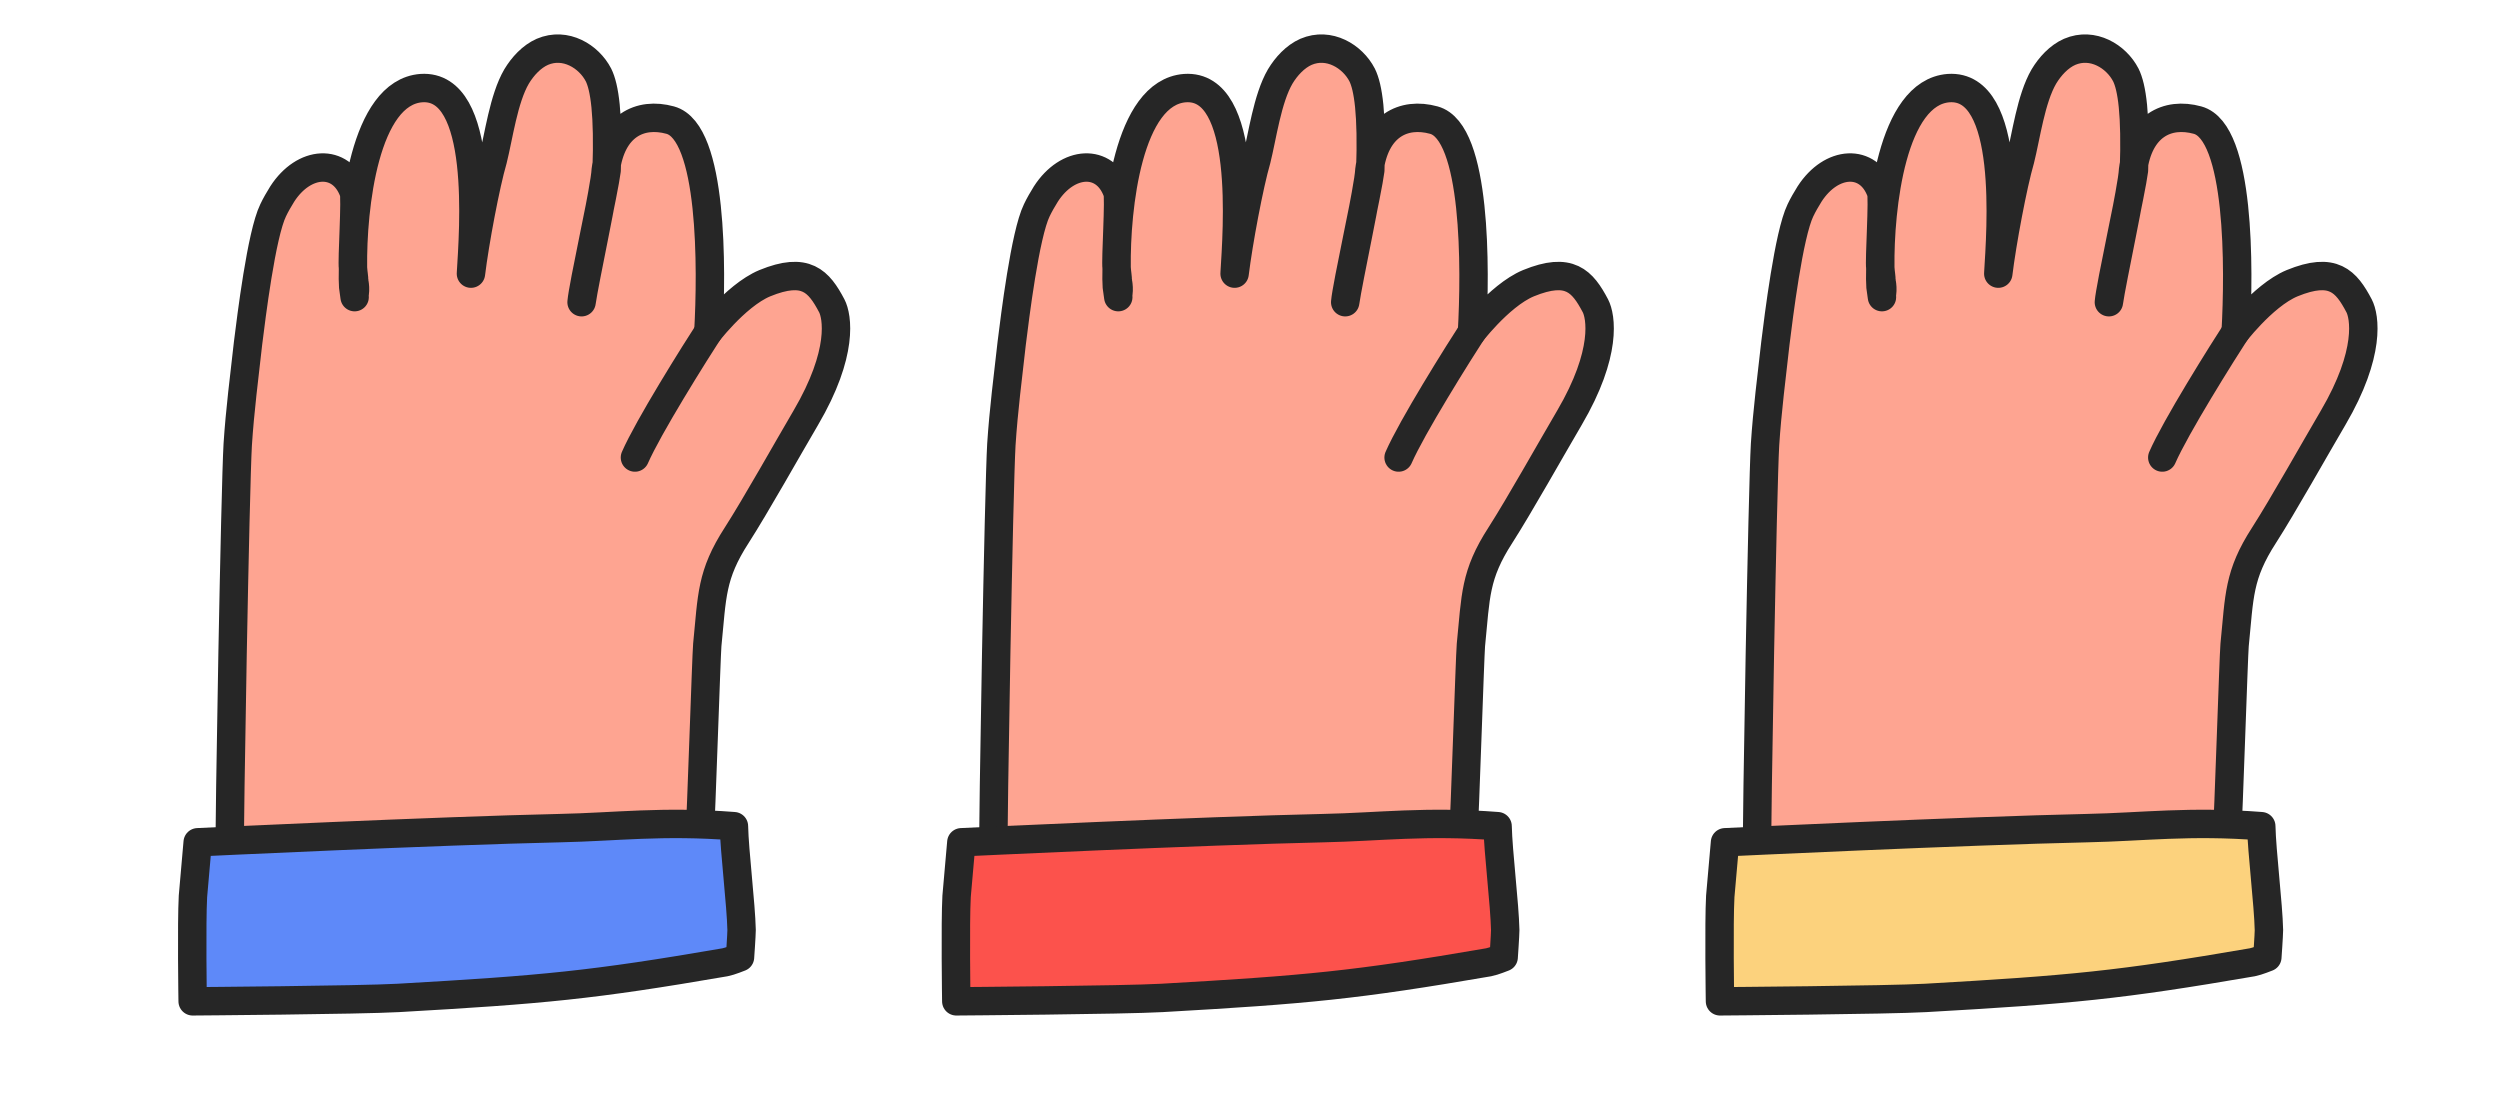 <?xml version="1.0" encoding="UTF-8"?> <svg xmlns="http://www.w3.org/2000/svg" width="132" height="58" viewBox="0 0 132 58" fill="none"><path d="M18.675 10.095C18.804 10.419 18.574 13.755 18.639 14.147C18.626 14.596 18.634 14.909 18.649 15.142C18.676 15.372 18.705 15.549 18.724 15.689C18.735 15.621 18.698 15.577 18.73 15.491C18.759 15.274 18.743 15.094 18.711 14.904C18.706 14.879 18.715 14.864 18.697 14.842C18.703 14.644 18.653 14.432 18.636 14.134C18.594 10.98 19.241 4.882 22.246 4.652C25.619 4.427 25 12.212 24.866 14.448C25.068 12.787 25.641 9.738 26.021 8.442C26.334 7.2 26.59 5.21 27.275 4.039C27.596 3.505 28.066 2.988 28.637 2.736C29.854 2.215 31.095 2.975 31.601 3.959C31.923 4.606 32.134 6.013 32.03 8.991C31.903 10.019 30.779 15.087 30.707 15.957C30.863 14.831 31.953 9.837 31.981 9.003C32.28 6.636 33.788 5.902 35.388 6.342C37.645 6.956 37.588 14.228 37.402 17.527C37.142 17.877 38.792 15.614 40.383 14.953C42.551 14.065 43.234 14.85 43.918 16.147C44.204 16.697 44.563 18.622 42.545 22.061C41.597 23.674 39.911 26.681 38.901 28.256C37.542 30.359 37.603 31.461 37.344 34.055C37.297 34.526 36.996 43.733 36.959 43.741C36.567 43.807 20.109 44.271 12.128 45.561C12.1 43.31 12.418 25.763 12.552 23.474C12.669 21.674 12.897 19.901 13.097 18.121C13.267 16.769 13.801 12.377 14.422 11.103C14.553 10.823 14.732 10.519 14.903 10.242C16.049 8.465 18.004 8.348 18.663 10.098L18.675 10.095Z" fill="#FEA491" stroke="#262626" stroke-width="1.5" stroke-linecap="round" stroke-linejoin="round"></path><path d="M39.072 50.544C39.072 50.544 39.155 49.383 39.156 49.107C39.127 47.748 38.781 44.981 38.752 43.622C34.956 43.329 32.514 43.664 29.561 43.725C23.122 43.867 10.438 44.472 10.438 44.472C10.438 44.472 10.205 47.178 10.188 47.326C10.11 48.736 10.172 52.87 10.172 52.87C10.172 52.87 19.031 52.805 21.039 52.69C28.669 52.256 31.265 52.017 38.281 50.808C38.533 50.762 39.072 50.544 39.072 50.544Z" fill="#5E89F9" stroke="#262626" stroke-width="1.5" stroke-linecap="round" stroke-linejoin="round"></path><path d="M37.668 17.109C36.582 18.784 34.234 22.54 33.525 24.157" stroke="#262626" stroke-width="1.5" stroke-linecap="round" stroke-linejoin="round"></path><path d="M58.996 10.095C59.124 10.419 58.894 13.755 58.959 14.147C58.946 14.596 58.954 14.909 58.969 15.142C58.997 15.372 59.025 15.549 59.045 15.689C59.055 15.621 59.018 15.577 59.051 15.491C59.079 15.274 59.063 15.094 59.032 14.904C59.026 14.879 59.035 14.864 59.017 14.842C59.023 14.644 58.974 14.432 58.956 14.134C58.914 10.98 59.561 4.882 62.566 4.652C65.94 4.427 65.32 12.212 65.187 14.448C65.389 12.787 65.962 9.738 66.341 8.442C66.654 7.2 66.911 5.21 67.595 4.039C67.916 3.505 68.386 2.988 68.957 2.736C70.174 2.215 71.415 2.975 71.921 3.959C72.243 4.606 72.455 6.013 72.351 8.991C72.224 10.019 71.099 15.087 71.027 15.957C71.183 14.831 72.273 9.837 72.301 9.003C72.6 6.636 74.109 5.902 75.708 6.342C77.965 6.956 77.908 14.228 77.722 17.527C77.462 17.877 79.112 15.614 80.703 14.953C82.871 14.065 83.554 14.85 84.238 16.147C84.524 16.697 84.883 18.622 82.865 22.061C81.917 23.674 80.231 26.681 79.222 28.256C77.863 30.359 77.924 31.461 77.664 34.055C77.617 34.526 77.317 43.733 77.279 43.741C76.888 43.807 60.429 44.271 52.448 45.561C52.42 43.31 52.738 25.763 52.872 23.474C52.989 21.674 53.217 19.901 53.418 18.121C53.587 16.769 54.121 12.377 54.742 11.103C54.874 10.823 55.052 10.519 55.223 10.242C56.37 8.465 58.325 8.348 58.983 10.098L58.996 10.095Z" fill="#FEA491" stroke="#262626" stroke-width="1.5" stroke-linecap="round" stroke-linejoin="round"></path><path d="M79.393 50.544C79.393 50.544 79.475 49.383 79.476 49.107C79.447 47.748 79.102 44.981 79.073 43.622C75.276 43.329 72.834 43.664 69.881 43.725C63.443 43.867 50.759 44.472 50.759 44.472C50.759 44.472 50.526 47.178 50.508 47.326C50.431 48.736 50.492 52.87 50.492 52.87C50.492 52.87 59.351 52.805 61.359 52.69C68.99 52.256 71.585 52.017 78.601 50.808C78.853 50.762 79.393 50.544 79.393 50.544Z" fill="#FC524C" stroke="#262626" stroke-width="1.5" stroke-linecap="round" stroke-linejoin="round"></path><path d="M77.988 17.109C76.903 18.784 74.555 22.54 73.846 24.157" stroke="#262626" stroke-width="1.5" stroke-linecap="round" stroke-linejoin="round"></path><path d="M99.318 10.095C99.447 10.419 99.216 13.755 99.282 14.147C99.269 14.596 99.276 14.909 99.291 15.142C99.319 15.372 99.347 15.549 99.367 15.689C99.377 15.621 99.341 15.577 99.373 15.491C99.401 15.274 99.385 15.094 99.354 14.904C99.348 14.879 99.358 14.864 99.339 14.842C99.346 14.644 99.296 14.432 99.279 14.134C99.237 10.98 99.884 4.882 102.888 4.652C106.262 4.427 105.642 12.212 105.509 14.448C105.711 12.787 106.284 9.738 106.663 8.442C106.977 7.2 107.233 5.21 107.917 4.039C108.238 3.505 108.708 2.988 109.279 2.736C110.497 2.215 111.738 2.975 112.244 3.959C112.566 4.606 112.777 6.013 112.673 8.991C112.546 10.019 111.421 15.087 111.349 15.957C111.506 14.831 112.595 9.837 112.623 9.003C112.922 6.636 114.431 5.902 116.03 6.342C118.288 6.956 118.23 14.228 118.044 17.527C117.785 17.877 119.434 15.614 121.025 14.953C123.194 14.065 123.876 14.85 124.56 16.147C124.847 16.697 125.205 18.622 123.188 22.061C122.239 23.674 120.554 26.681 119.544 28.256C118.185 30.359 118.246 31.461 117.987 34.055C117.939 34.526 117.639 43.733 117.601 43.741C117.21 43.807 100.752 44.271 92.77 45.561C92.742 43.31 93.06 25.763 93.194 23.474C93.311 21.674 93.54 19.901 93.74 18.121C93.909 16.769 94.444 12.377 95.064 11.103C95.196 10.823 95.374 10.519 95.546 10.242C96.692 8.465 98.647 8.348 99.306 10.098L99.318 10.095Z" fill="#FEA491" stroke="#262626" stroke-width="1.5" stroke-linecap="round" stroke-linejoin="round"></path><path d="M119.715 50.544C119.715 50.544 119.798 49.383 119.799 49.107C119.77 47.748 119.424 44.981 119.395 43.622C115.598 43.329 113.156 43.664 110.203 43.725C103.765 43.867 91.081 44.472 91.081 44.472C91.081 44.472 90.848 47.178 90.83 47.326C90.753 48.736 90.815 52.87 90.815 52.87C90.815 52.87 99.674 52.805 101.681 52.69C109.312 52.256 111.907 52.017 118.923 50.808C119.175 50.762 119.715 50.544 119.715 50.544Z" fill="#FCD27D" stroke="#262626" stroke-width="1.5" stroke-linecap="round" stroke-linejoin="round"></path><path d="M118.31 17.109C117.225 18.784 114.877 22.54 114.168 24.157" stroke="#262626" stroke-width="1.5" stroke-linecap="round" stroke-linejoin="round"></path></svg> 